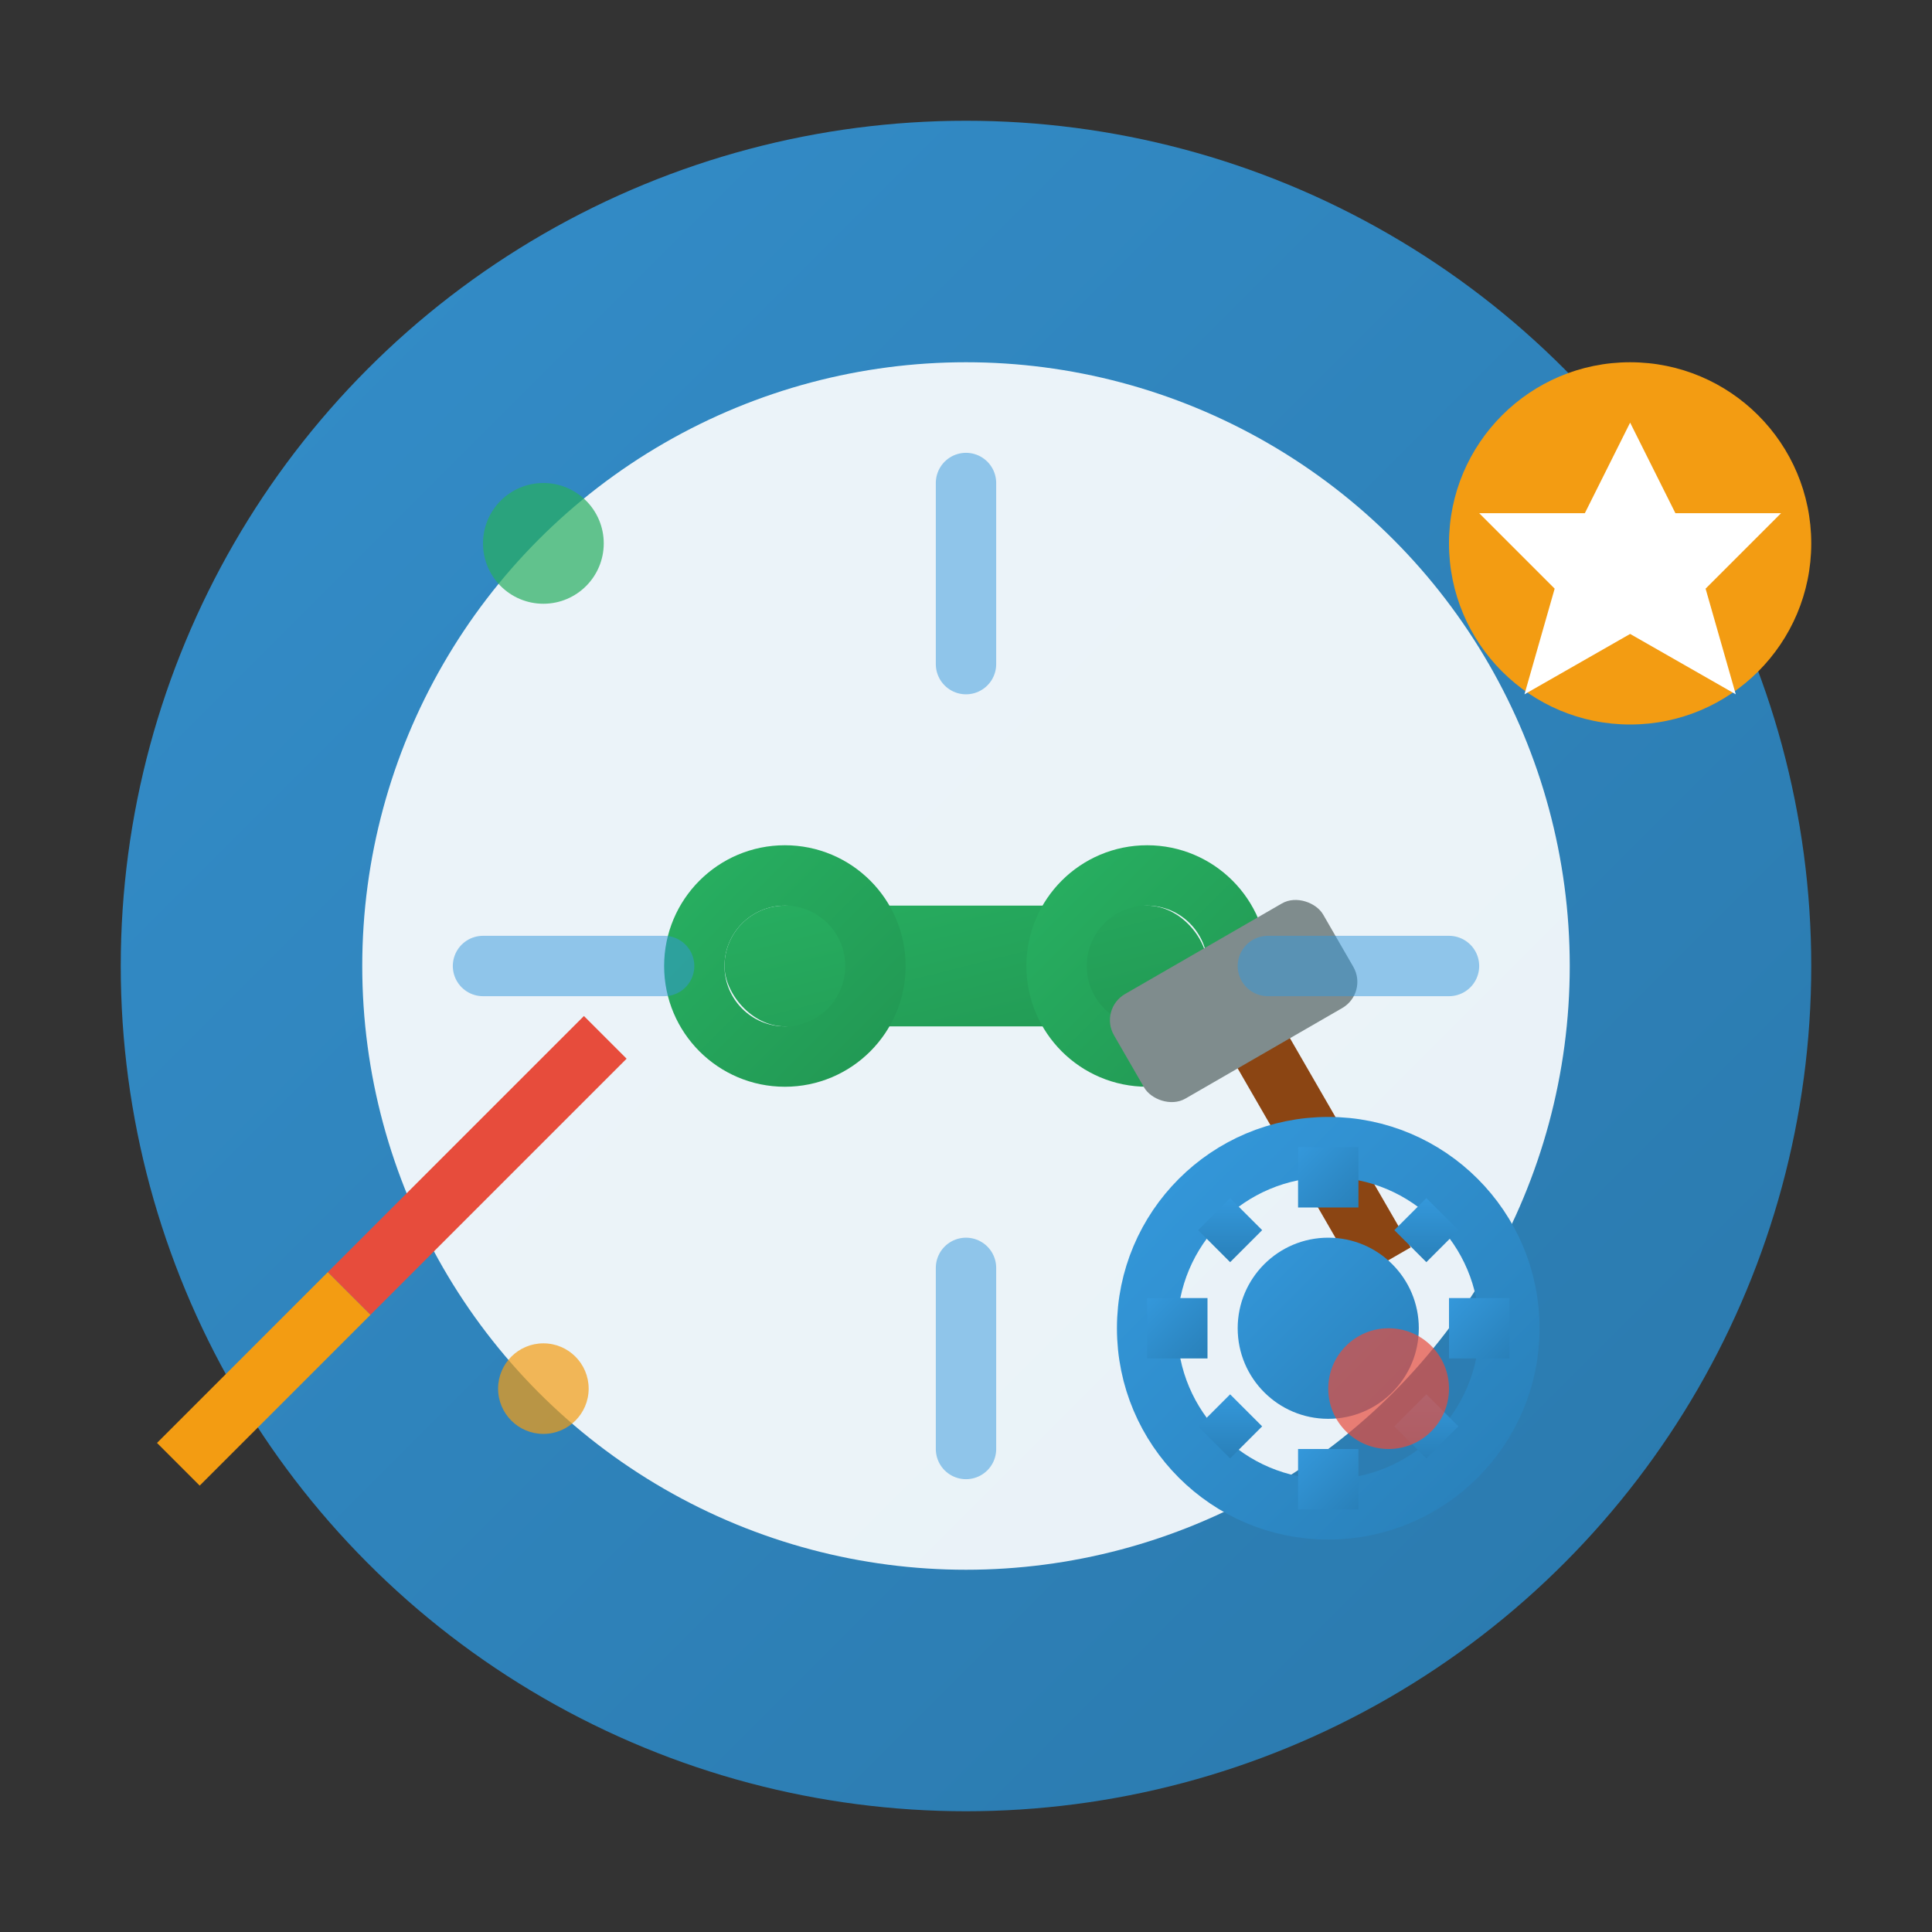 <svg width="64" height="64" viewBox="0 0 64 64" xmlns="http://www.w3.org/2000/svg">
  <rect x="0" y="0" width="64" height="64" fill="#333333" stroke="none"/>
  <defs>
    <linearGradient id="serviceGrad" x1="0%" y1="0%" x2="100%" y2="100%">
      <stop offset="0%" style="stop-color:#3498db;stop-opacity:1" />
      <stop offset="100%" style="stop-color:#2980b9;stop-opacity:1" />
    </linearGradient>
    <linearGradient id="serviceGrad2" x1="0%" y1="0%" x2="100%" y2="100%">
      <stop offset="0%" style="stop-color:#27ae60;stop-opacity:1" />
      <stop offset="100%" style="stop-color:#229954;stop-opacity:1" />
    </linearGradient>
  </defs>
  
  <!-- Main service circle -->
  <circle cx="32" cy="32" r="28" fill="url(#serviceGrad)" opacity="0.9"/>
  
  <!-- Inner circle -->
  <circle cx="32" cy="32" r="20" fill="#ffffff" opacity="0.9"/>
  
  <!-- Service tools -->
  <!-- Wrench -->
  <g transform="translate(22, 22)">
    <rect x="2" y="8" width="16" height="4" fill="url(#serviceGrad2)" rx="2"/>
    <circle cx="4" cy="10" r="3" fill="none" stroke="url(#serviceGrad2)" stroke-width="2"/>
    <circle cx="16" cy="10" r="3" fill="none" stroke="url(#serviceGrad2)" stroke-width="2"/>
  </g>
  
  <!-- Screwdriver -->
  <g transform="translate(25, 28) rotate(45)">
    <rect x="0" y="8" width="2" height="12" fill="#e74c3c"/>
    <rect x="0" y="20" width="2" height="8" fill="#f39c12"/>
  </g>
  
  <!-- Hammer -->
  <g transform="translate(35, 25) rotate(-30)">
    <rect x="0" y="10" width="2" height="10" fill="#8b4513"/>
    <rect x="-3" y="8" width="8" height="4" fill="#7f8c8d" rx="1"/>
  </g>
  
  <!-- Gear -->
  <g transform="translate(38, 38)">
    <circle cx="6" cy="6" r="6" fill="none" stroke="url(#serviceGrad)" stroke-width="2"/>
    <circle cx="6" cy="6" r="3" fill="url(#serviceGrad)"/>
    <!-- Gear teeth -->
    <rect x="5" y="0" width="2" height="2" fill="url(#serviceGrad)"/>
    <rect x="5" y="10" width="2" height="2" fill="url(#serviceGrad)"/>
    <rect x="0" y="5" width="2" height="2" fill="url(#serviceGrad)"/>
    <rect x="10" y="5" width="2" height="2" fill="url(#serviceGrad)"/>
    <rect x="2" y="2" width="1.5" height="1.5" fill="url(#serviceGrad)" transform="rotate(45 2.75 2.75)"/>
    <rect x="8.5" y="2" width="1.5" height="1.5" fill="url(#serviceGrad)" transform="rotate(45 9.25 2.75)"/>
    <rect x="2" y="8.5" width="1.5" height="1.5" fill="url(#serviceGrad)" transform="rotate(45 2.75 9.25)"/>
    <rect x="8.5" y="8.5" width="1.5" height="1.5" fill="url(#serviceGrad)" transform="rotate(45 9.25 9.25)"/>
  </g>
  
  <!-- Quality badge -->
  <g transform="translate(48, 12)">
    <circle cx="6" cy="6" r="6" fill="#f39c12"/>
    <polygon points="6,2 7.5,5 11,5 8.5,7.5 9.5,11 6,9 2.5,11 3.5,7.5 1,5 4.5,5" fill="#ffffff"/>
  </g>
  
  <!-- Service elements -->
  <g opacity="0.7">
    <circle cx="18" cy="18" r="2" fill="#27ae60"/>
    <circle cx="46" cy="46" r="2" fill="#e74c3c"/>
    <circle cx="18" cy="46" r="1.5" fill="#f39c12"/>
  </g>
  
  <!-- Service lines -->
  <g opacity="0.5">
    <line x1="16" y1="32" x2="22" y2="32" stroke="#3498db" stroke-width="2" stroke-linecap="round"/>
    <line x1="42" y1="32" x2="48" y2="32" stroke="#3498db" stroke-width="2" stroke-linecap="round"/>
    <line x1="32" y1="16" x2="32" y2="22" stroke="#3498db" stroke-width="2" stroke-linecap="round"/>
    <line x1="32" y1="42" x2="32" y2="48" stroke="#3498db" stroke-width="2" stroke-linecap="round"/>
  </g>
</svg>
